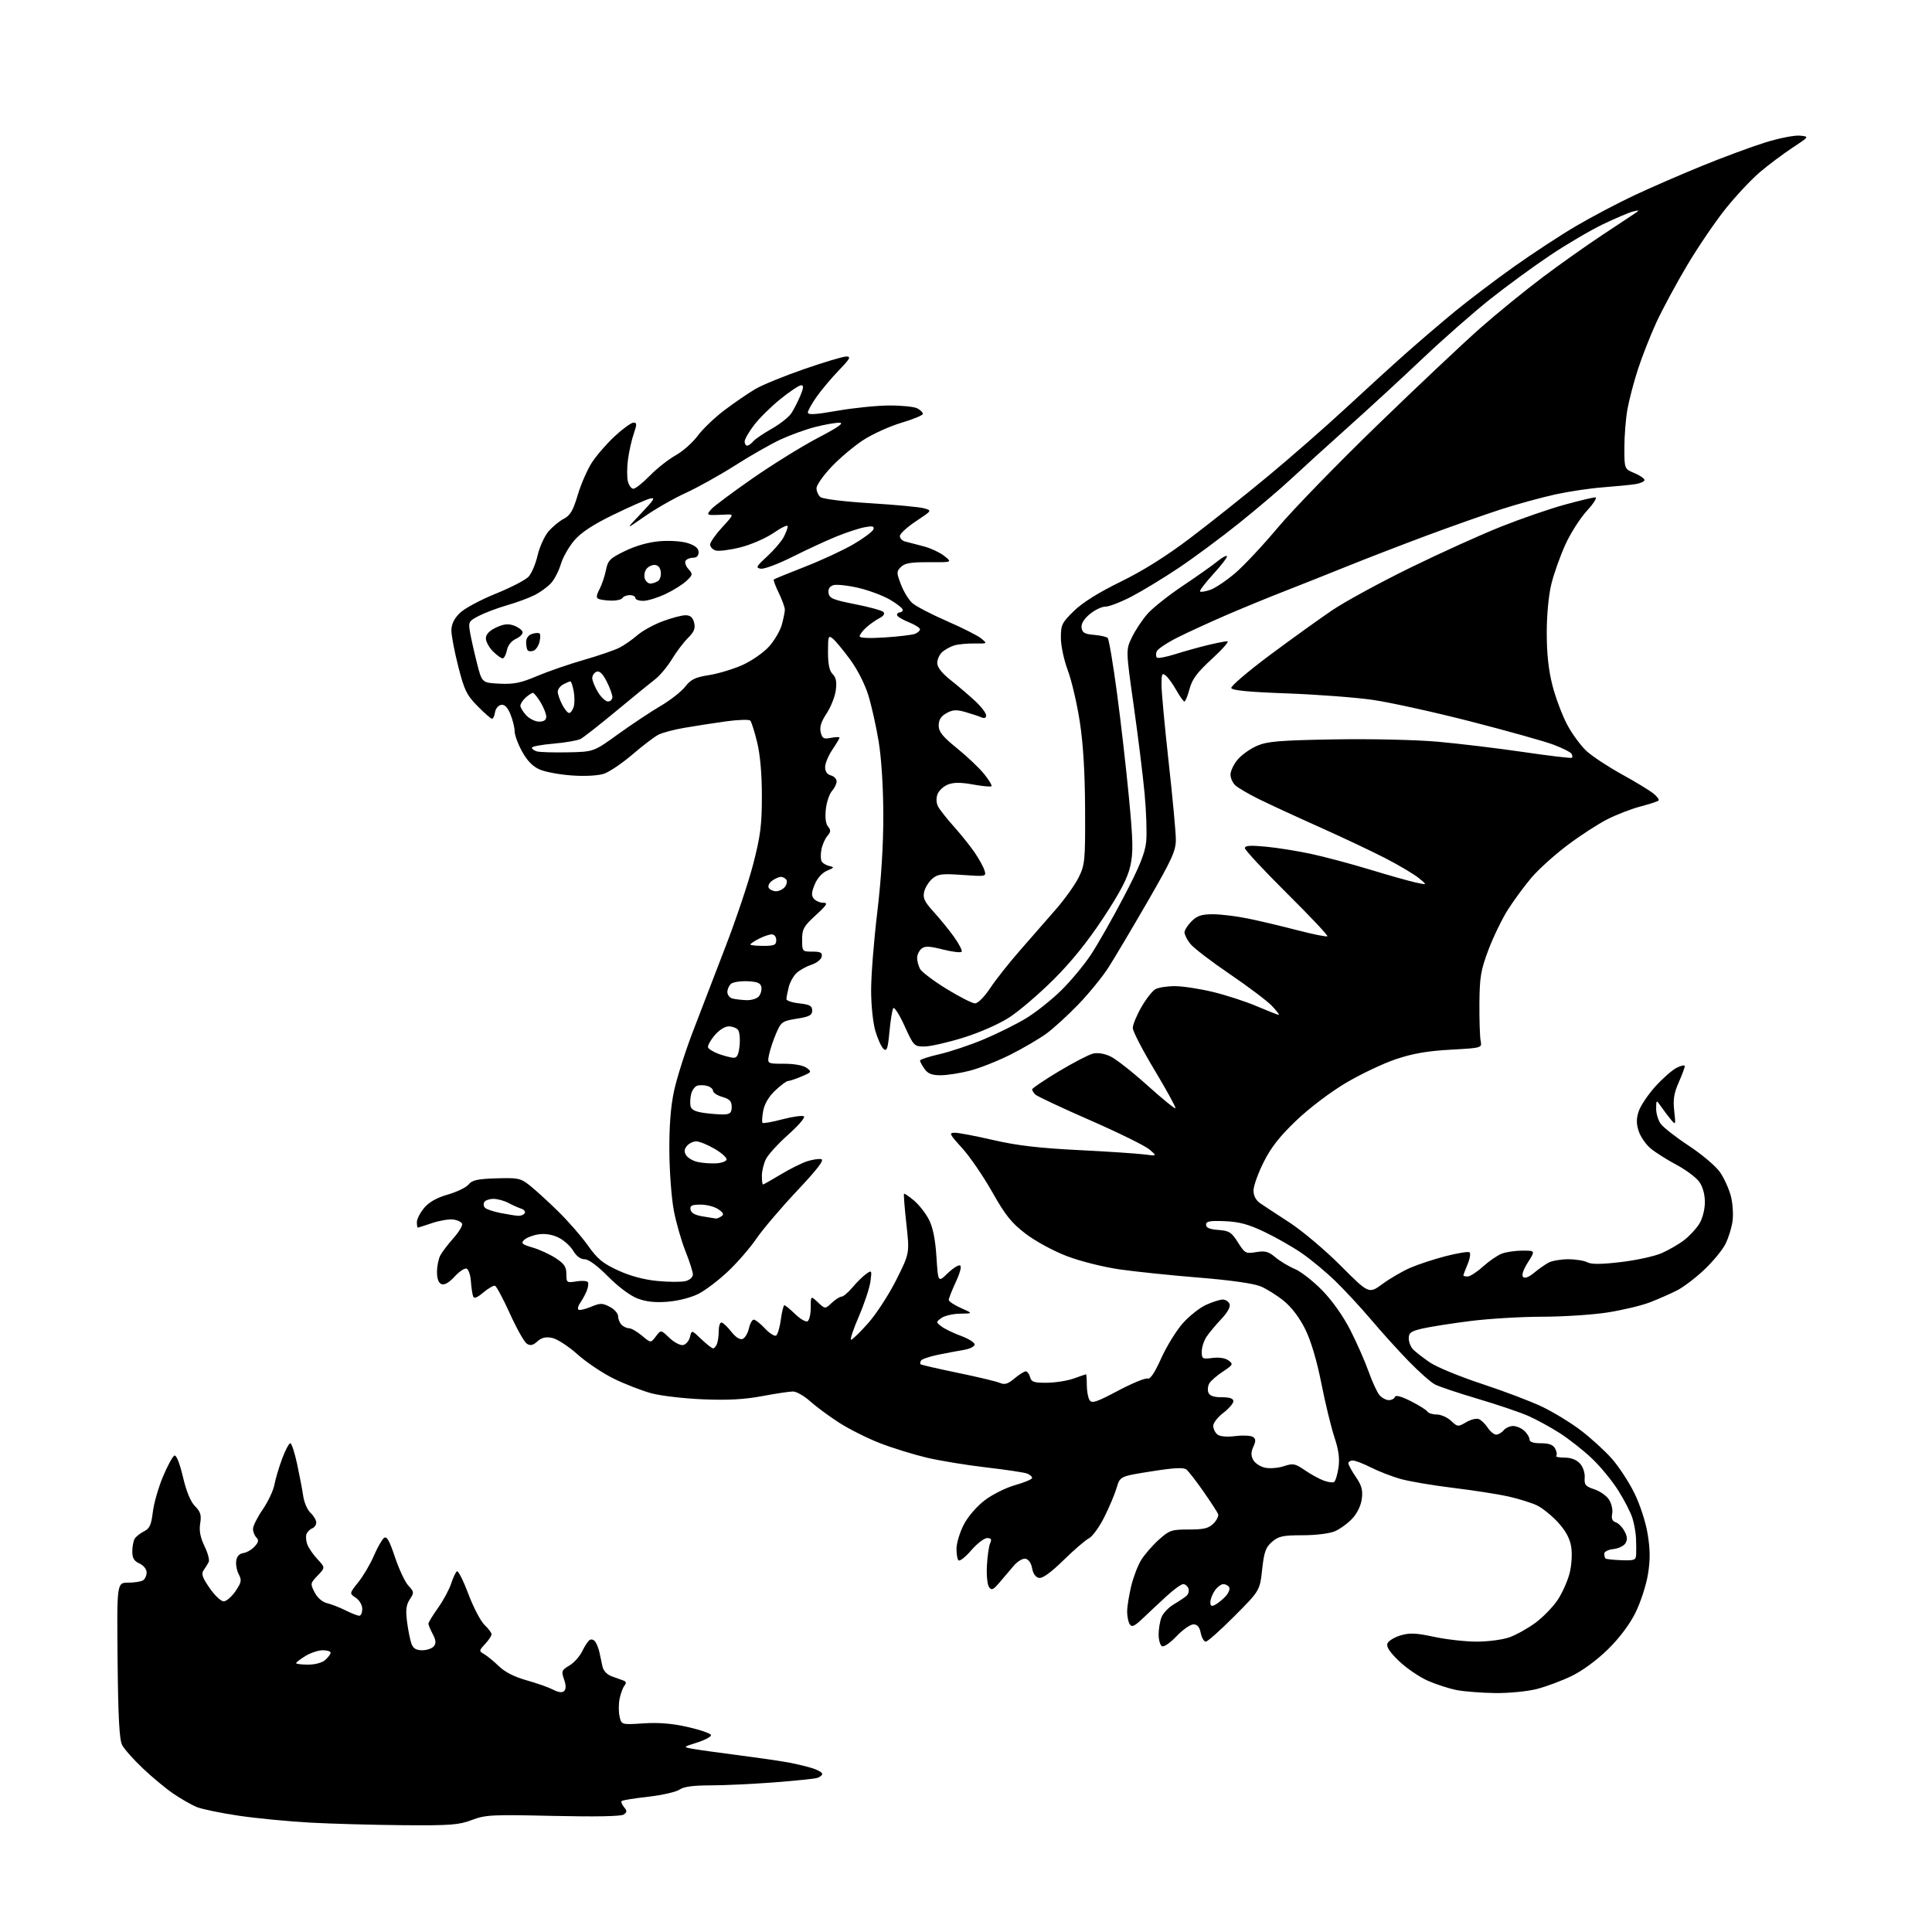 <?xml version="1.0" encoding="UTF-8" standalone="no"?>
<svg 
  version="1.1" 
  xmlns="http://www.w3.org/2000/svg" 
  xmlns:xlink="http://www.w3.org/1999/xlink" 
  xmlns:svg="http://www.w3.org/2000/svg"
  xmlns:rdf="http://www.w3.org/1999/02/22-rdf-syntax-ns#"
  xmlns:cc="http://creativecommons.org/ns#"
  xmlns:dc="http://purl.org/dc/elements/1.1/"
  viewBox="0 0 672 672"
  width="672"
  height="672"
>
<style>svg {background-color: white; }</style>"
<path stroke="none" fill="black" fill-rule="evenodd" d="M140.24,634.85C129.93,634.76 115.42,634.37 108.00,633.96C100.58,633.56 89.36,632.48 83.07,631.56C76.79,630.63 70.16,629.26 68.33,628.50C66.51,627.73 62.88,625.65 60.26,623.86C57.64,622.07 52.87,618.11 49.65,615.05C46.43,612.00 43.20,608.36 42.48,606.96C41.51,605.08 41.10,597.35 40.90,577.46C40.64,550.50 40.64,550.50 44.57,550.49C46.73,550.49 49.06,550.12 49.75,549.68C50.44,549.24 51.00,548.00 51.00,546.92C51.00,545.80 49.93,544.47 48.50,543.82C46.61,542.96 46.00,541.92 46.02,539.59C46.02,537.89 46.41,535.90 46.88,535.16C47.35,534.42 48.80,533.29 50.11,532.63C52.04,531.67 52.62,530.39 53.15,525.97C53.50,522.96 55.10,517.38 56.70,513.57C58.30,509.75 60.10,506.47 60.70,506.27C61.35,506.05 62.56,509.12 63.63,513.70C64.83,518.81 66.28,522.33 67.84,523.90C69.76,525.85 70.10,526.98 69.63,529.89C69.22,532.41 69.66,534.74 71.12,537.76C72.26,540.11 72.93,542.59 72.61,543.27C72.28,543.95 71.49,545.22 70.86,546.10C69.92,547.39 70.32,548.60 72.90,552.35C74.66,554.91 76.86,557.00 77.80,556.99C78.73,556.99 80.58,555.40 81.90,553.46C83.98,550.42 84.13,549.62 83.06,547.62C82.38,546.34 81.97,544.22 82.16,542.90C82.38,541.35 83.26,540.39 84.65,540.19C85.83,540.03 87.59,539.00 88.57,537.92C89.94,536.41 90.08,535.68 89.18,534.78C88.53,534.13 88.00,532.78 88.00,531.78C88.00,530.77 89.52,527.74 91.38,525.04C93.23,522.34 95.07,518.46 95.45,516.40C95.84,514.35 97.05,510.27 98.15,507.33C99.25,504.40 100.52,502.00 100.97,502.00C101.43,502.00 102.50,505.26 103.35,509.25C104.21,513.24 105.17,518.28 105.48,520.45C105.80,522.62 106.94,525.23 108.03,526.24C109.11,527.25 110.00,528.75 110.00,529.57C110.00,530.39 109.36,531.31 108.58,531.61C107.79,531.91 106.91,532.80 106.61,533.59C106.30,534.37 106.44,536.03 106.92,537.26C107.39,538.49 108.98,540.79 110.46,542.37C113.14,545.25 113.14,545.25 110.49,548.02C107.92,550.69 107.89,550.88 109.44,553.88C110.41,555.75 112.11,557.23 113.77,557.63C115.27,557.99 118.17,559.12 120.21,560.14C122.25,561.16 124.39,562.00 124.96,562.00C125.53,562.00 126.00,560.93 126.00,559.62C126.00,558.27 125.03,556.60 123.75,555.74C121.50,554.24 121.50,554.24 124.64,550.32C126.36,548.16 128.77,544.08 130.00,541.23C131.22,538.39 132.80,535.58 133.51,534.99C134.51,534.16 135.36,535.62 137.39,541.64C138.81,545.88 140.92,550.35 142.08,551.58C144.05,553.68 144.08,553.95 142.54,556.30C141.27,558.23 141.06,560.01 141.59,564.15C141.97,567.09 142.66,570.51 143.12,571.75C143.72,573.38 144.76,574.00 146.85,574.00C148.45,574.00 150.26,573.39 150.89,572.63C151.74,571.60 151.65,570.56 150.52,568.38C149.69,566.80 149.01,565.16 149.01,564.75C149.00,564.34 150.52,561.87 152.37,559.25C154.23,556.64 156.28,552.82 156.94,550.76C157.61,548.71 158.51,546.80 158.95,546.53C159.39,546.26 161.18,549.83 162.93,554.47C164.68,559.10 167.20,563.93 168.54,565.20C169.87,566.46 170.97,567.92 170.98,568.44C170.99,568.95 169.99,570.47 168.75,571.80C166.55,574.18 166.55,574.26 168.43,575.37C169.50,575.99 171.80,577.89 173.55,579.58C175.60,581.57 178.99,583.29 183.11,584.44C186.63,585.42 190.79,586.89 192.36,587.70C194.29,588.69 195.56,588.84 196.24,588.16C196.92,587.48 196.90,586.15 196.18,584.10C195.20,581.28 195.35,580.91 198.04,579.32C199.65,578.37 201.66,576.12 202.51,574.34C203.36,572.55 204.54,570.78 205.14,570.41C205.74,570.05 206.63,570.36 207.12,571.12C207.61,571.88 208.24,573.51 208.51,574.75C208.78,575.99 209.24,578.14 209.53,579.54C209.86,581.12 211.08,582.44 212.78,583.07C214.28,583.61 216.11,584.28 216.86,584.54C217.81,584.88 217.92,585.41 217.23,586.26C216.68,586.94 215.92,588.96 215.54,590.75C215.15,592.54 215.13,595.33 215.49,596.96C216.14,599.93 216.14,599.93 223.82,599.43C229.17,599.08 233.87,599.47 239.31,600.72C243.61,601.70 247.21,602.95 247.31,603.50C247.41,604.05 245.25,605.21 242.50,606.09C237.50,607.67 237.50,607.67 241.00,608.30C242.93,608.65 250.07,609.64 256.87,610.51C263.67,611.39 271.55,612.53 274.37,613.06C277.19,613.59 280.96,614.51 282.75,615.09C284.54,615.68 286.00,616.54 286.00,617.01C286.00,617.48 285.21,618.11 284.25,618.41C283.29,618.71 276.43,619.41 269.00,619.98C261.57,620.54 251.66,621.00 246.97,621.00C241.08,621.00 237.79,621.46 236.34,622.48C235.18,623.29 230.29,624.40 225.48,624.95C220.66,625.49 216.50,626.17 216.22,626.45C215.94,626.72 216.31,627.67 217.04,628.55C218.15,629.89 218.14,630.32 216.94,631.15C216.03,631.78 207.00,631.95 192.39,631.62C171.11,631.13 168.86,631.24 164.13,633.04C159.62,634.76 156.65,634.98 140.24,634.85zM520.04,588.89C515.34,588.83 509.35,588.36 506.71,587.86C504.08,587.35 499.53,585.88 496.60,584.59C493.67,583.29 489.18,580.22 486.61,577.76C483.41,574.70 482.15,572.78 482.58,571.66C482.92,570.76 484.97,569.49 487.13,568.84C490.32,567.89 492.48,567.98 498.80,569.33C503.06,570.25 509.74,571.00 513.65,571.00C517.55,571.00 522.65,570.33 524.98,569.51C527.31,568.69 531.38,566.42 534.03,564.48C536.68,562.53 540.19,558.91 541.83,556.44C543.47,553.96 545.35,549.71 546.00,547.00C546.68,544.16 546.89,540.28 546.48,537.88C546.00,535.04 544.53,532.36 541.85,529.45C539.69,527.11 536.42,524.48 534.59,523.61C532.76,522.74 528.40,521.37 524.88,520.57C521.37,519.76 512.65,518.39 505.50,517.53C498.35,516.66 490.04,515.25 487.04,514.39C484.04,513.53 479.44,511.74 476.83,510.41C474.21,509.09 471.38,508.00 470.53,508.00C469.69,508.00 469.00,508.43 469.00,508.96C469.00,509.48 470.16,511.62 471.59,513.71C473.63,516.70 474.07,518.31 473.67,521.36C473.36,523.71 472.05,526.40 470.33,528.23C468.77,529.89 466.05,531.87 464.28,532.62C462.45,533.41 457.64,534.00 453.09,534.00C446.23,534.00 444.74,534.32 442.46,536.28C440.25,538.19 439.69,539.74 439.01,545.90C438.20,553.26 438.20,553.26 429.37,562.13C424.52,567.01 420.03,571.00 419.40,571.00C418.77,571.00 417.98,569.65 417.65,568.00C417.23,565.90 416.47,565.00 415.10,565.00C414.03,565.00 411.38,566.86 409.21,569.14C406.95,571.51 404.78,572.98 404.13,572.58C403.51,572.20 403.00,570.36 403.00,568.51C403.00,566.65 403.44,563.98 403.98,562.57C404.51,561.16 406.42,559.13 408.23,558.06C410.03,556.99 412.05,555.64 412.72,555.05C413.38,554.47 413.67,553.31 413.36,552.49C413.04,551.67 412.23,551.00 411.55,551.00C410.87,551.00 408.33,552.82 405.91,555.05C403.48,557.27 399.78,560.73 397.68,562.74C394.58,565.70 393.68,566.11 392.94,564.94C392.44,564.15 392.04,562.15 392.05,560.50C392.06,558.85 392.69,554.92 393.44,551.77C394.19,548.62 395.76,544.50 396.93,542.62C398.09,540.73 400.84,537.57 403.02,535.60C406.73,532.25 407.45,532.00 413.50,532.00C418.75,532.00 420.40,531.60 422.08,529.92C423.22,528.78 423.94,527.30 423.69,526.63C423.43,525.96 421.15,522.46 418.63,518.84C416.11,515.23 413.44,511.78 412.70,511.17C411.72,510.35 408.51,510.51 400.48,511.78C389.59,513.50 389.59,513.50 388.40,517.50C387.75,519.70 385.81,524.30 384.09,527.72C382.38,531.14 379.97,534.46 378.74,535.08C377.51,535.71 373.52,539.14 369.88,542.71C365.50,547.00 362.62,549.07 361.38,548.84C360.22,548.61 359.32,547.36 359.00,545.50C358.69,543.72 357.78,542.39 356.72,542.18C355.72,541.99 353.92,543.06 352.56,544.67C351.24,546.23 349.01,548.85 347.60,550.50C345.43,553.04 344.87,553.27 343.99,552.00C343.42,551.17 343.09,547.80 343.28,544.50C343.46,541.20 343.97,537.71 344.41,536.75C345.02,535.43 344.76,535.00 343.36,534.98C342.34,534.98 339.85,536.89 337.83,539.23C335.82,541.58 333.81,543.15 333.38,542.72C332.96,542.29 332.65,540.37 332.70,538.45C332.76,536.54 333.91,532.84 335.26,530.24C336.66,527.53 339.77,523.93 342.51,521.84C345.14,519.83 349.93,517.44 353.15,516.54C356.37,515.64 359.00,514.52 359.00,514.06C359.00,513.59 358.21,512.91 357.25,512.54C356.29,512.16 349.88,511.20 343.00,510.40C336.12,509.60 326.81,508.07 322.29,507.00C317.78,505.93 310.51,503.68 306.15,502.00C301.78,500.31 295.35,497.09 291.86,494.84C288.36,492.59 283.81,489.23 281.75,487.37C279.68,485.52 277.02,484.00 275.83,484.00C274.63,484.00 269.80,484.72 265.08,485.61C258.90,486.77 253.14,487.08 244.50,486.72C237.90,486.45 229.80,485.50 226.50,484.60C223.20,483.70 217.35,481.43 213.50,479.54C209.65,477.66 203.95,473.84 200.83,471.05C197.71,468.26 193.76,465.70 192.05,465.36C189.80,464.91 188.39,465.24 186.91,466.58C185.40,467.95 184.47,468.15 183.26,467.39C182.37,466.83 179.72,462.13 177.38,456.95C175.03,451.77 172.69,447.40 172.18,447.23C171.67,447.06 169.85,448.10 168.13,449.55C165.84,451.47 164.88,451.81 164.54,450.84C164.28,450.10 163.94,447.73 163.78,445.58C163.63,443.42 162.94,441.47 162.27,441.25C161.59,441.03 159.71,442.29 158.09,444.06C156.21,446.12 154.59,447.06 153.58,446.67C152.55,446.27 152.00,444.82 152.00,442.47C152.00,440.49 152.51,437.89 153.14,436.68C153.77,435.48 155.83,432.78 157.70,430.68C159.58,428.58 160.95,426.33 160.73,425.68C160.52,425.03 159.11,424.35 157.61,424.18C156.11,424.00 152.80,424.56 150.26,425.43C147.72,426.29 145.50,427.00 145.32,427.00C145.14,427.00 145.00,426.13 145.00,425.08C145.00,424.02 146.14,421.80 147.54,420.14C149.25,418.10 151.93,416.59 155.79,415.49C158.93,414.59 162.18,413.01 163.00,411.98C164.21,410.48 166.10,410.06 172.64,409.86C180.12,409.62 181.06,409.81 184.14,412.23C185.99,413.67 190.43,417.71 194.00,421.20C197.57,424.69 202.30,430.11 204.50,433.23C207.79,437.89 209.66,439.44 215.00,441.89C219.24,443.84 224.00,445.11 228.69,445.56C232.65,445.94 237.03,445.96 238.44,445.60C239.89,445.24 241.00,444.25 241.00,443.31C241.00,442.40 239.85,438.77 238.44,435.25C237.03,431.73 235.21,425.39 234.39,421.17C233.58,416.95 232.87,407.65 232.82,400.50C232.76,391.67 233.28,384.93 234.44,379.50C235.38,375.10 238.30,365.88 240.93,359.00C243.55,352.12 248.70,338.73 252.37,329.23C256.04,319.73 260.39,306.76 262.02,300.41C264.52,290.74 265.00,286.92 265.00,276.89C265.00,269.19 264.41,262.52 263.36,258.21C262.46,254.52 261.39,251.12 260.98,250.66C260.57,250.20 256.69,250.33 252.36,250.93C248.04,251.54 241.57,252.54 238.00,253.16C234.43,253.77 230.38,254.85 229.00,255.56C227.62,256.27 223.57,259.35 220.00,262.41C216.43,265.47 211.96,268.49 210.09,269.12C208.06,269.80 203.57,270.05 199.07,269.74C194.89,269.46 189.85,268.55 187.88,267.72C185.39,266.68 183.49,264.78 181.65,261.49C180.19,258.88 179.00,255.67 179.00,254.34C179.00,253.02 178.33,250.34 177.52,248.39C176.49,245.92 175.50,244.95 174.27,245.18C173.30,245.37 172.36,246.53 172.18,247.76C172.00,248.99 171.54,250.00 171.14,250.00C170.74,250.00 168.47,248.02 166.10,245.60C162.31,241.74 161.49,240.05 159.40,231.85C158.09,226.71 157.01,221.07 157.01,219.33C157.00,217.16 157.91,215.25 159.87,213.29C161.45,211.70 167.04,208.68 172.36,206.53C177.66,204.39 182.84,201.71 183.87,200.57C184.91,199.43 186.31,196.11 186.99,193.19C187.67,190.27 189.35,186.54 190.73,184.91C192.11,183.27 194.52,181.27 196.08,180.46C198.34,179.29 199.33,177.61 200.93,172.24C202.03,168.52 204.23,163.46 205.81,160.99C207.39,158.52 210.99,154.36 213.80,151.75C216.61,149.14 219.56,147.00 220.34,147.00C221.56,147.00 221.57,147.56 220.44,150.86C219.70,152.98 218.80,157.01 218.43,159.81C218.06,162.60 218.04,166.04 218.40,167.45C218.75,168.85 219.61,170.00 220.31,170.00C221.01,170.00 223.59,167.95 226.04,165.44C228.49,162.93 232.53,159.75 235.00,158.38C237.47,157.00 240.93,153.94 242.68,151.58C244.42,149.21 248.67,145.16 252.12,142.57C255.57,139.98 260.36,136.70 262.77,135.29C265.18,133.87 272.82,130.76 279.74,128.36C286.66,125.96 293.25,124.00 294.37,124.00C296.09,124.00 295.66,124.79 291.83,128.75C289.31,131.36 285.84,135.48 284.12,137.90C282.40,140.32 281.00,142.83 281.00,143.49C281.00,144.36 283.69,144.20 291.25,142.87C296.89,141.88 305.02,141.06 309.32,141.04C313.61,141.02 318.00,141.47 319.07,142.04C320.13,142.60 321.00,143.47 321.00,143.95C321.00,144.44 317.64,145.84 313.53,147.05C309.43,148.27 303.44,150.99 300.22,153.09C297.00,155.19 292.04,159.38 289.19,162.40C286.33,165.41 284.00,168.75 284.00,169.82C284.00,170.88 284.62,172.27 285.38,172.90C286.17,173.56 293.62,174.47 302.63,175.03C311.36,175.56 319.79,176.35 321.36,176.79C324.22,177.57 324.22,177.57 318.61,181.29C315.52,183.34 313.00,185.66 313.00,186.44C313.00,187.23 313.79,188.07 314.75,188.33C315.71,188.58 318.57,189.32 321.09,189.98C323.62,190.63 326.93,192.17 328.46,193.39C331.24,195.60 331.24,195.60 323.16,195.55C316.86,195.51 314.71,195.87 313.38,197.19C311.79,198.78 311.79,199.16 313.37,203.29C314.29,205.72 316.05,208.61 317.28,209.72C318.50,210.84 323.91,213.66 329.30,216.01C334.69,218.35 340.09,221.08 341.30,222.08C343.49,223.89 343.48,223.89 338.93,223.82C336.41,223.79 333.26,224.09 331.93,224.49C330.59,224.90 328.71,225.93 327.75,226.77C326.79,227.62 326.00,229.34 326.00,230.59C326.00,232.11 327.57,234.11 330.75,236.63C333.36,238.70 337.19,241.97 339.25,243.90C341.31,245.83 343.00,248.04 343.00,248.81C343.00,249.76 342.44,249.98 341.25,249.47C340.29,249.06 337.79,248.24 335.69,247.64C332.64,246.77 331.35,246.86 329.19,248.07C327.28,249.14 326.50,250.38 326.50,252.34C326.50,254.53 327.83,256.18 332.91,260.30C336.44,263.16 340.68,267.19 342.33,269.25C343.99,271.31 345.13,273.21 344.86,273.47C344.60,273.73 341.71,273.47 338.44,272.87C334.18,272.10 331.72,272.10 329.72,272.88C328.20,273.48 326.56,274.99 326.09,276.24C325.58,277.60 325.65,279.29 326.27,280.50C326.84,281.60 329.31,284.74 331.77,287.48C334.22,290.22 337.46,294.27 338.98,296.48C340.49,298.69 342.04,301.49 342.42,302.71C343.10,304.89 343.02,304.90 334.80,304.33C327.61,303.83 326.20,304.00 324.29,305.63C323.08,306.66 321.80,308.70 321.45,310.18C320.94,312.36 321.55,313.65 324.76,317.18C326.93,319.55 330.11,323.47 331.83,325.87C333.55,328.28 334.75,330.59 334.49,331.02C334.23,331.44 331.31,331.10 328.01,330.27C323.19,329.05 321.70,329.00 320.50,330.00C319.68,330.68 319.00,332.12 319.00,333.19C319.00,334.26 319.46,335.98 320.01,337.02C320.57,338.06 324.71,341.18 329.22,343.96C333.73,346.73 338.20,349.00 339.15,349.00C340.15,349.00 342.41,346.71 344.43,343.67C346.37,340.74 351.01,334.88 354.73,330.64C358.45,326.40 364.07,319.97 367.21,316.35C370.36,312.74 373.96,307.69 375.21,305.14C377.36,300.78 377.50,299.36 377.42,281.50C377.37,268.71 376.77,258.75 375.58,251.03C374.61,244.72 372.73,236.68 371.41,233.16C370.06,229.57 369.00,224.60 369.00,221.84C369.00,217.31 369.36,216.57 373.59,212.46C376.59,209.55 382.22,206.03 389.81,202.33C397.55,198.55 405.65,193.47 413.97,187.16C420.86,181.95 433.02,172.27 441.00,165.66C448.98,159.04 461.12,148.42 468.00,142.04C474.88,135.66 484.32,127.05 489.00,122.91C493.68,118.76 501.32,112.22 506.00,108.37C510.68,104.52 519.90,97.53 526.50,92.83C533.10,88.13 542.93,81.70 548.35,78.53C553.76,75.36 562.76,70.62 568.35,67.99C573.93,65.36 584.58,60.73 592.00,57.70C599.42,54.67 609.37,50.99 614.11,49.52C618.84,48.05 624.21,47.00 626.04,47.18C629.36,47.50 629.36,47.50 623.43,51.41C620.17,53.56 615.10,57.36 612.17,59.85C609.23,62.35 603.91,68.01 600.34,72.44C596.77,76.87 590.71,85.77 586.88,92.20C583.05,98.64 578.20,107.64 576.10,112.20C574.01,116.77 571.12,124.10 569.70,128.50C568.27,132.90 566.63,139.17 566.05,142.43C565.47,145.70 565.00,151.68 565.00,155.73C565.00,163.10 565.00,163.10 568.50,164.56C570.42,165.37 572.00,166.45 572.00,166.97C572.00,167.49 570.54,168.13 568.75,168.41C566.96,168.68 561.90,169.17 557.50,169.51C553.10,169.84 545.67,170.95 541.00,171.97C536.33,172.99 528.00,175.27 522.50,177.03C517.00,178.79 505.30,182.92 496.50,186.19C487.70,189.47 475.10,194.34 468.50,197.00C461.90,199.67 452.23,203.52 447.00,205.55C441.77,207.58 432.77,211.27 427.00,213.75C421.23,216.24 413.44,219.80 409.71,221.67C405.97,223.54 402.65,225.75 402.33,226.58C402.01,227.41 402.04,228.37 402.39,228.72C402.74,229.07 405.61,228.54 408.76,227.54C411.92,226.54 416.98,225.13 420.00,224.40C423.02,223.67 426.13,223.06 426.89,223.04C427.66,223.02 425.28,225.75 421.61,229.12C416.40,233.89 414.67,236.21 413.76,239.62C413.11,242.03 412.31,244.00 411.98,244.00C411.64,244.00 410.39,242.26 409.19,240.13C408.00,238.00 406.34,235.70 405.51,235.01C404.20,233.92 404.00,234.35 404.00,238.19C404.00,240.63 405.12,252.72 406.49,265.06C407.86,277.40 408.99,289.54 408.99,292.03C409.00,295.94 407.67,298.86 399.20,313.53C393.81,322.86 387.67,333.20 385.56,336.50C383.44,339.80 378.73,345.58 375.10,349.34C371.47,353.11 366.48,357.67 364.00,359.49C361.52,361.30 355.90,364.60 351.50,366.81C347.10,369.02 340.74,371.54 337.36,372.41C333.98,373.29 329.39,374.00 327.16,374.00C324.11,374.00 322.73,373.45 321.56,371.78C320.70,370.56 320.00,369.25 320.00,368.89C320.00,368.52 323.04,367.53 326.75,366.68C330.46,365.84 337.41,363.50 342.20,361.50C346.98,359.49 353.61,356.19 356.93,354.17C360.25,352.15 365.69,347.84 369.01,344.59C372.34,341.34 377.03,335.71 379.43,332.09C381.83,328.47 387.03,319.33 390.97,311.78C396.36,301.47 398.27,296.76 398.67,292.78C398.96,289.88 398.71,282.32 398.12,276.00C397.53,269.68 395.81,255.84 394.31,245.27C391.59,226.03 391.59,226.03 393.73,221.63C394.90,219.20 397.34,215.55 399.13,213.50C400.93,211.46 406.47,207.06 411.45,203.73C416.43,200.40 421.79,196.61 423.38,195.30C424.96,193.99 426.48,193.15 426.76,193.42C427.04,193.70 424.94,196.48 422.09,199.59C419.25,202.70 417.14,205.47 417.41,205.74C417.68,206.01 419.29,205.74 421.00,205.15C422.70,204.56 426.59,201.94 429.63,199.35C432.67,196.75 439.37,189.60 444.52,183.45C449.67,177.31 465.27,161.25 479.19,147.77C493.11,134.28 509.23,119.09 515.00,114.01C520.77,108.93 530.45,101.05 536.51,96.49C542.56,91.93 551.86,85.35 557.16,81.85C562.47,78.36 567.64,74.93 568.66,74.23C570.33,73.08 570.26,73.02 568.00,73.57C566.62,73.91 561.90,75.92 557.50,78.03C553.10,80.15 544.81,85.02 539.09,88.86C533.36,92.69 524.02,99.53 518.32,104.05C512.63,108.56 502.10,117.81 494.93,124.60C487.76,131.39 475.97,142.25 468.73,148.72C461.49,155.20 452.63,163.25 449.03,166.62C445.44,169.98 437.32,176.88 431.00,181.95C424.68,187.02 415.20,194.04 409.95,197.55C404.70,201.06 397.35,205.53 393.63,207.47C389.90,209.41 385.80,211.00 384.50,211.00C383.21,211.00 380.75,212.18 379.02,213.63C376.98,215.35 376.00,217.00 376.20,218.38C376.44,220.07 377.31,220.56 380.50,220.82C382.70,220.99 384.85,221.48 385.28,221.90C385.71,222.31 387.17,230.95 388.52,241.08C389.88,251.21 391.75,267.63 392.69,277.56C394.13,292.68 394.20,296.53 393.14,301.26C392.22,305.39 389.69,310.24 383.79,319.21C378.35,327.48 372.68,334.51 366.47,340.70C361.39,345.76 354.45,351.69 351.05,353.89C347.46,356.21 340.73,359.17 335.03,360.94C329.61,362.62 323.54,364.00 321.53,364.00C317.97,364.00 317.80,363.82 314.61,356.81C312.82,352.86 311.05,350.11 310.69,350.69C310.33,351.27 309.74,354.96 309.37,358.88C308.83,364.71 308.47,365.80 307.36,364.88C306.62,364.27 305.33,361.48 304.50,358.70C303.64,355.78 303.00,349.70 303.00,344.36C303.00,339.25 303.96,327.07 305.14,317.29C306.52,305.77 307.26,293.86 307.24,283.50C307.22,273.86 306.58,263.71 305.63,257.96C304.77,252.71 303.14,245.44 302.02,241.80C300.84,237.98 298.16,232.72 295.66,229.35C293.29,226.13 290.59,222.88 289.67,222.13C288.14,220.87 288.00,221.27 288.00,226.81C288.00,231.06 288.48,233.34 289.62,234.48C290.81,235.66 291.10,237.20 290.71,240.12C290.41,242.33 288.97,245.96 287.50,248.17C285.60,251.06 285.02,252.92 285.47,254.72C286.01,256.88 286.50,257.15 289.05,256.64C290.67,256.32 292.00,256.29 292.00,256.58C292.00,256.87 290.87,258.76 289.50,260.79C288.12,262.81 287.00,265.53 287.00,266.83C287.00,268.35 287.71,269.37 289.00,269.71C290.10,270.00 291.00,270.93 291.00,271.79C291.00,272.64 290.27,274.15 289.38,275.13C288.49,276.11 287.53,278.96 287.25,281.45C286.93,284.34 287.20,286.54 288.01,287.51C289.04,288.75 289.00,289.36 287.78,290.77C286.95,291.72 286.02,293.87 285.70,295.55C285.39,297.22 285.44,299.08 285.82,299.68C286.19,300.28 287.40,300.97 288.50,301.23C290.27,301.63 290.18,301.82 287.70,302.84C286.00,303.54 284.32,305.39 283.40,307.58C282.24,310.35 282.17,311.50 283.07,312.59C283.72,313.36 285.19,314.00 286.35,314.00C288.09,314.00 287.63,314.76 283.73,318.34C279.54,322.18 279.00,323.16 279.00,326.84C279.00,330.94 279.05,331.00 282.57,331.00C285.44,331.00 286.08,331.35 285.81,332.75C285.63,333.71 284.05,334.96 282.31,335.53C280.58,336.09 278.24,337.37 277.13,338.38C276.02,339.38 274.76,341.62 274.34,343.35C273.91,345.08 273.55,346.95 273.53,347.50C273.51,348.05 275.52,348.73 278.00,349.00C281.66,349.41 282.50,349.87 282.50,351.49C282.50,353.12 281.54,353.63 277.15,354.33C272.12,355.13 271.70,355.43 270.00,359.34C269.01,361.63 267.90,364.96 267.52,366.75C266.84,370.00 266.84,370.00 272.73,370.00C276.28,370.00 279.39,370.57 280.56,371.43C282.41,372.80 282.33,372.94 278.78,374.43C276.74,375.30 274.63,376.00 274.10,376.00C273.57,376.00 271.57,377.48 269.66,379.29C267.43,381.39 265.92,383.93 265.47,386.33C265.08,388.40 264.97,390.30 265.23,390.56C265.48,390.82 268.66,390.25 272.29,389.29C275.93,388.34 279.24,387.91 279.66,388.33C280.08,388.75 277.62,391.59 274.18,394.65C270.75,397.71 267.28,401.49 266.47,403.06C265.66,404.62 265.00,407.27 265.00,408.95C265.00,410.63 265.17,412.00 265.38,412.00C265.59,412.00 268.35,410.44 271.52,408.53C274.68,406.62 278.79,404.57 280.63,403.96C282.47,403.35 284.73,403.00 285.64,403.18C286.83,403.41 284.43,406.55 277.18,414.26C271.61,420.18 265.30,427.61 263.15,430.76C261.00,433.92 256.58,439.03 253.33,442.12C250.07,445.22 245.42,448.77 242.98,450.01C240.41,451.32 235.93,452.48 232.28,452.77C227.85,453.13 224.75,452.79 221.72,451.64C219.20,450.68 215.00,447.53 211.50,444.00C207.78,440.24 204.73,438.00 203.34,438.00C201.93,438.00 200.47,436.91 199.35,435.02C198.38,433.38 196.05,431.30 194.16,430.41C191.96,429.36 189.47,428.99 187.19,429.36C185.24,429.67 183.03,430.55 182.28,431.30C181.13,432.45 181.58,432.85 185.21,433.91C187.57,434.60 191.19,436.25 193.25,437.59C196.26,439.55 197.00,440.64 197.00,443.15C197.00,446.15 197.13,446.24 200.48,445.70C202.40,445.39 204.20,445.51 204.49,445.98C204.78,446.45 204.56,447.88 204.01,449.17C203.46,450.45 202.46,452.27 201.79,453.20C201.12,454.14 200.84,455.18 201.18,455.51C201.51,455.84 203.44,455.42 205.47,454.58C208.77,453.20 209.47,453.19 212.08,454.54C213.69,455.37 215.00,456.85 215.00,457.83C215.00,458.80 215.54,460.14 216.20,460.80C216.86,461.46 218.03,462.00 218.81,462.00C219.58,462.00 221.59,463.16 223.29,464.59C226.36,467.17 226.36,467.17 228.12,464.84C229.88,462.51 229.88,462.51 232.84,465.35C234.47,466.91 236.61,468.03 237.61,467.84C238.60,467.65 239.67,466.38 239.99,465.03C240.57,462.57 240.57,462.57 243.93,465.79C245.78,467.55 247.63,469.00 248.04,469.00C248.45,469.00 249.06,468.29 249.39,467.42C249.73,466.55 250.00,464.52 250.00,462.92C250.00,461.31 250.42,460.00 250.93,460.00C251.44,460.00 252.96,461.42 254.32,463.15C255.87,465.13 257.34,466.08 258.30,465.72C259.13,465.40 260.11,463.75 260.49,462.07C260.86,460.38 261.62,459.00 262.18,459.00C262.74,459.00 264.49,460.38 266.07,462.08C267.65,463.77 269.39,464.87 269.94,464.54C270.49,464.20 271.24,461.69 271.60,458.96C271.96,456.23 272.52,454.00 272.83,454.00C273.15,454.00 274.85,455.40 276.62,457.11C278.38,458.82 280.32,459.92 280.91,459.55C281.51,459.18 282.00,457.03 282.00,454.77C282.00,450.65 282.00,450.65 284.50,453.00C287.00,455.35 287.00,455.35 289.31,453.17C290.59,451.98 292.12,451.00 292.73,451.00C293.33,451.00 295.05,449.54 296.55,447.75C298.05,445.96 300.19,443.86 301.30,443.09C303.23,441.72 303.29,441.82 302.76,445.75C302.46,447.99 300.64,453.46 298.72,457.91C296.79,462.36 295.58,466.00 296.03,466.00C296.47,466.00 299.14,463.41 301.95,460.25C304.76,457.09 309.16,450.32 311.73,445.21C316.39,435.91 316.39,435.91 315.26,425.72C314.64,420.12 314.27,415.40 314.44,415.23C314.61,415.06 316.18,416.12 317.92,417.58C319.66,419.05 322.00,422.04 323.12,424.23C324.49,426.93 325.33,431.07 325.72,437.15C326.30,446.10 326.30,446.10 329.56,442.94C331.36,441.20 333.31,439.94 333.89,440.14C334.55,440.36 334.01,442.56 332.48,445.85C331.12,448.79 330.00,451.62 330.00,452.14C330.00,452.66 331.91,453.93 334.25,454.97C338.50,456.86 338.50,456.86 333.94,456.93C331.43,456.97 328.51,457.65 327.44,458.44C325.52,459.86 325.52,459.89 327.50,461.40C328.60,462.23 331.64,463.70 334.25,464.66C336.86,465.61 339.00,466.96 339.00,467.65C339.00,468.34 337.31,469.19 335.25,469.53C333.19,469.87 329.12,470.64 326.20,471.24C323.29,471.84 320.66,472.74 320.35,473.24C320.05,473.73 319.98,474.31 320.19,474.53C320.41,474.74 326.19,476.07 333.04,477.49C339.89,478.90 346.50,480.47 347.72,480.99C349.47,481.73 350.54,481.41 352.86,479.46C354.47,478.11 356.23,477.00 356.78,477.00C357.32,477.00 358.00,477.90 358.29,479.00C358.73,480.69 359.63,480.99 364.16,480.96C367.10,480.93 371.30,480.26 373.50,479.47C375.70,478.68 377.61,478.02 377.75,478.02C377.89,478.01 378.01,479.69 378.02,481.75C378.02,483.81 378.45,486.17 378.97,486.99C379.77,488.25 381.33,487.73 388.86,483.74C393.78,481.13 398.42,479.22 399.16,479.50C400.06,479.85 401.60,477.56 403.87,472.51C405.72,468.39 409.08,462.92 411.33,460.36C413.58,457.81 417.24,454.89 419.46,453.88C421.68,452.87 424.30,452.03 425.28,452.02C426.26,452.01 427.33,452.71 427.67,453.57C428.04,454.56 426.97,456.51 424.78,458.82C422.87,460.84 420.56,463.61 419.65,464.97C418.74,466.33 418.00,468.65 418.00,470.13C418.00,472.65 418.23,472.78 421.75,472.33C424.06,472.03 426.20,472.37 427.32,473.21C429.02,474.48 428.89,474.74 425.40,477.04C423.34,478.39 421.22,480.23 420.67,481.11C420.13,482.00 419.96,483.46 420.31,484.36C420.75,485.50 422.16,486.00 424.97,486.00C427.73,486.00 429.00,486.43 429.00,487.38C429.00,488.14 427.43,489.96 425.50,491.43C423.57,492.90 422.00,494.92 422.00,495.93C422.00,496.93 422.63,498.28 423.41,498.92C424.30,499.66 426.60,499.88 429.66,499.51C432.32,499.18 435.09,499.32 435.80,499.80C436.82,500.49 436.85,501.23 435.95,503.21C435.10,505.07 435.09,506.30 435.89,507.79C436.49,508.92 438.34,510.13 439.99,510.50C441.64,510.86 444.60,510.63 446.55,509.98C449.77,508.92 450.47,509.05 453.81,511.35C455.84,512.74 458.78,514.37 460.33,514.95C461.89,515.54 463.55,515.78 464.03,515.48C464.50,515.19 465.18,512.97 465.55,510.54C466.03,507.33 465.64,504.41 464.12,499.82C462.98,496.34 460.93,487.92 459.59,481.11C458.04,473.27 455.99,466.39 454.02,462.38C452.08,458.44 449.29,454.73 446.62,452.55C444.27,450.62 440.61,448.32 438.48,447.43C436.09,446.43 427.94,445.27 417.06,444.39C407.40,443.61 394.97,442.32 389.44,441.53C383.77,440.71 375.76,438.70 371.08,436.91C366.37,435.11 360.15,431.73 356.73,429.12C351.79,425.33 349.69,422.71 345.10,414.58C342.02,409.13 337.32,402.26 334.65,399.33C330.18,394.42 329.99,394.00 332.17,394.00C333.47,394.00 339.48,395.15 345.52,396.55C353.62,398.42 361.36,399.34 375.00,400.02C385.18,400.53 395.52,401.22 398.00,401.54C402.50,402.13 402.50,402.13 399.79,399.81C398.31,398.54 389.01,393.96 379.14,389.64C369.27,385.33 360.70,381.30 360.10,380.70C359.49,380.09 359.00,379.29 359.00,378.91C359.00,378.53 363.16,375.72 368.25,372.66C373.34,369.61 378.70,366.82 380.17,366.47C381.79,366.07 384.17,366.46 386.27,367.46C388.17,368.36 393.92,372.88 399.07,377.51C404.21,382.13 408.61,385.72 408.85,385.48C409.09,385.24 405.85,379.32 401.65,372.32C397.44,365.32 394.00,358.67 394.01,357.55C394.01,356.42 395.36,353.15 397.01,350.29C398.65,347.42 400.87,344.60 401.93,344.04C403.00,343.47 406.04,343.00 408.68,343.01C411.33,343.01 417.23,343.91 421.79,345.00C426.36,346.10 433.27,348.34 437.15,350.00C441.03,351.65 444.47,353.00 444.79,353.00C445.11,353.00 444.05,351.61 442.44,349.90C440.82,348.20 434.22,343.21 427.76,338.82C421.30,334.43 415.11,329.69 414.01,328.28C412.90,326.88 412.00,325.10 412.00,324.32C412.00,323.54 413.10,321.80 414.45,320.45C416.40,318.51 417.94,318.00 421.89,318.00C424.63,318.00 430.16,318.68 434.18,319.51C438.21,320.33 445.93,322.17 451.35,323.58C456.76,324.99 461.42,325.92 461.69,325.65C461.96,325.37 455.62,318.64 447.59,310.68C439.57,302.71 433.00,295.66 433.00,295.00C433.00,294.11 434.89,293.98 440.25,294.49C444.24,294.86 451.32,295.99 456.00,297.00C460.68,298.00 469.86,300.45 476.41,302.44C482.96,304.43 490.16,306.47 492.41,306.96C496.50,307.86 496.50,307.86 493.50,305.42C491.85,304.08 486.68,301.00 482.00,298.58C477.32,296.16 466.75,291.17 458.50,287.48C450.25,283.79 440.80,279.42 437.50,277.77C434.20,276.12 430.71,274.08 429.75,273.23C428.79,272.38 428.00,270.67 428.00,269.42C428.00,268.17 429.12,265.82 430.50,264.19C431.87,262.56 434.91,260.40 437.25,259.40C440.83,257.86 445.04,257.51 464.00,257.18C476.78,256.96 492.33,257.31 500.00,257.98C507.43,258.64 520.89,260.26 529.92,261.58C538.95,262.91 546.53,263.80 546.77,263.57C547.01,263.33 546.92,262.68 546.58,262.13C546.24,261.58 543.38,260.16 540.23,258.98C537.08,257.80 524.12,254.18 511.44,250.92C498.75,247.67 483.45,244.30 477.44,243.43C471.42,242.57 457.99,241.56 447.58,241.18C434.49,240.71 428.54,240.14 428.27,239.32C428.06,238.68 434.07,233.54 441.63,227.90C449.19,222.27 459.00,215.22 463.44,212.22C467.87,209.23 480.05,202.60 490.50,197.48C500.95,192.36 515.24,185.90 522.25,183.12C529.26,180.34 539.16,176.93 544.25,175.54C549.34,174.14 554.12,173.00 554.88,173.00C555.63,173.00 554.35,175.07 552.02,177.60C549.69,180.12 546.31,185.41 544.51,189.35C542.71,193.28 540.51,199.45 539.62,203.06C538.65,207.01 538.00,213.83 538.00,220.15C538.00,227.36 538.62,233.11 539.98,238.40C541.06,242.65 543.38,248.81 545.12,252.08C546.87,255.36 549.93,259.51 551.93,261.32C553.93,263.12 559.37,266.71 564.03,269.28C568.69,271.85 573.62,274.84 574.99,275.91C576.35,276.98 577.21,278.13 576.89,278.45C576.57,278.77 573.76,279.69 570.64,280.50C567.53,281.31 562.35,283.31 559.12,284.94C555.90,286.57 549.62,290.64 545.17,294.00C540.72,297.35 535.09,302.43 532.66,305.30C530.23,308.16 526.56,313.15 524.50,316.39C522.44,319.63 519.39,325.93 517.71,330.39C515.06,337.45 514.65,339.86 514.58,349.00C514.54,354.77 514.73,360.62 515.00,362.00C515.50,364.50 515.50,364.50 504.50,365.11C496.45,365.56 491.35,366.45 485.50,368.42C481.10,369.90 473.27,373.62 468.09,376.69C462.68,379.91 455.36,385.46 450.85,389.77C445.11,395.25 442.07,399.13 439.51,404.26C437.58,408.12 436.00,412.54 436.00,414.09C436.00,415.88 436.82,417.47 438.25,418.47C439.49,419.33 444.10,422.36 448.50,425.21C452.90,428.06 460.92,434.82 466.31,440.23C476.13,450.08 476.13,450.08 480.90,446.57C483.53,444.64 487.89,442.11 490.59,440.95C493.29,439.78 498.81,437.97 502.86,436.92C506.91,435.88 510.62,435.27 511.11,435.57C511.59,435.86 511.31,437.71 510.49,439.68C509.67,441.64 509.00,443.41 509.00,443.62C509.00,443.83 509.67,444.00 510.50,444.00C511.32,444.00 513.72,442.44 515.82,440.54C517.93,438.64 520.88,436.61 522.39,436.04C523.90,435.47 527.13,435.00 529.58,435.00C534.03,435.00 534.03,435.00 531.43,439.11C529.80,441.69 529.18,443.58 529.77,444.17C530.36,444.76 531.80,444.21 533.61,442.70C535.20,441.38 537.48,439.78 538.68,439.15C539.89,438.52 542.95,438.00 545.50,438.00C548.05,438.00 551.02,438.48 552.11,439.06C553.52,439.81 556.92,439.79 563.80,438.98C569.13,438.35 575.50,436.96 577.94,435.89C580.39,434.82 583.92,432.78 585.78,431.35C587.64,429.93 590.03,427.36 591.08,425.63C592.19,423.82 592.99,420.67 593.00,418.15C593.00,415.44 592.27,412.78 591.05,411.07C589.98,409.56 586.39,406.89 583.07,405.12C579.75,403.35 575.71,400.79 574.09,399.42C572.46,398.05 570.62,395.37 569.99,393.47C569.13,390.86 569.13,389.14 569.99,386.53C570.62,384.63 573.19,380.78 575.70,377.99C578.21,375.20 581.55,372.25 583.13,371.43C584.71,370.62 586.00,370.35 586.00,370.85C586.00,371.34 585.05,373.90 583.88,376.54C582.25,380.23 581.89,382.50 582.34,386.41C582.89,391.31 582.85,391.42 581.21,389.45C580.27,388.32 578.74,386.29 577.80,384.95C576.10,382.50 576.10,382.50 576.05,385.53C576.02,387.19 576.72,389.58 577.60,390.84C578.48,392.09 582.92,395.57 587.46,398.56C592.02,401.56 596.88,405.69 598.29,407.75C599.70,409.81 601.38,413.52 602.03,415.99C602.68,418.46 602.94,422.40 602.62,424.74C602.30,427.09 601.18,430.70 600.12,432.76C599.07,434.82 595.77,438.82 592.78,441.65C589.80,444.47 585.53,447.71 583.30,448.85C581.07,449.98 576.83,451.85 573.87,452.99C570.92,454.13 564.23,455.72 559.00,456.53C553.77,457.33 543.56,457.99 536.30,457.99C529.04,458.00 517.79,458.68 511.30,459.50C504.81,460.33 497.36,461.50 494.75,462.10C490.76,463.03 490.00,463.57 490.00,465.53C490.00,466.81 490.71,468.57 491.57,469.43C492.44,470.30 495.04,472.31 497.36,473.90C499.67,475.49 507.85,478.86 515.53,481.38C523.21,483.91 532.65,487.49 536.50,489.35C540.35,491.20 546.29,494.83 549.70,497.41C553.11,499.98 557.95,504.37 560.45,507.15C562.95,509.93 566.56,515.43 568.48,519.36C570.53,523.54 572.45,529.50 573.13,533.75C574.00,539.15 574.01,542.72 573.18,547.71C572.57,551.39 570.64,557.32 568.89,560.88C566.87,564.97 563.36,569.66 559.34,573.62C555.56,577.35 550.46,581.11 546.74,582.92C543.31,584.59 537.82,586.64 534.54,587.48C531.22,588.33 524.80,588.95 520.04,588.89zM107.17,579.00C109.65,579.00 112.08,578.33 113.17,577.35C114.18,576.43 115.00,575.31 115.00,574.85C115.00,574.38 113.76,574.00 112.25,574.00C110.74,574.01 108.04,574.90 106.25,575.99C104.46,577.08 103.00,578.20 103.00,578.49C103.00,578.77 104.88,579.00 107.17,579.00zM422.76,558.13C423.73,557.61 425.35,556.27 426.36,555.16C427.37,554.04 427.90,552.65 427.54,552.06C427.18,551.48 426.26,551.00 425.50,551.00C424.74,551.00 423.41,552.00 422.56,553.22C421.70,554.44 421.00,556.26 421.00,557.26C421.00,558.68 421.38,558.87 422.76,558.13zM563.93,542.68C568.50,542.84 569.01,542.65 569.10,540.68C569.16,539.48 569.13,536.92 569.05,535.00C568.96,533.08 568.40,529.92 567.79,528.00C567.19,526.08 564.97,521.75 562.85,518.40C560.74,515.04 556.60,510.02 553.65,507.23C550.70,504.44 545.69,500.50 542.52,498.47C539.35,496.44 534.44,493.76 531.61,492.51C528.79,491.26 520.90,488.58 514.09,486.57C507.28,484.55 500.53,482.29 499.10,481.54C497.67,480.80 493.51,477.11 489.86,473.35C486.20,469.58 480.37,463.12 476.89,459.00C473.41,454.88 467.85,448.87 464.53,445.65C461.22,442.43 455.89,438.01 452.69,435.82C449.50,433.63 443.65,430.31 439.69,428.43C434.20,425.82 430.97,424.96 426.00,424.76C420.77,424.55 419.50,424.79 419.50,426.00C419.50,427.05 420.78,427.59 423.77,427.81C427.54,428.08 428.35,428.60 430.59,432.14C432.99,435.95 433.31,436.12 436.91,435.52C440.03,434.99 441.21,435.31 443.61,437.32C445.21,438.67 448.24,440.49 450.35,441.37C452.46,442.25 456.75,445.60 459.88,448.80C463.34,452.34 467.17,457.74 469.64,462.56C471.87,466.93 474.74,473.43 476.01,477.00C477.28,480.57 478.99,484.29 479.81,485.25C480.64,486.21 482.10,487.00 483.07,487.00C484.04,487.00 485.00,486.49 485.21,485.88C485.45,485.16 487.42,485.69 490.72,487.36C493.55,488.79 496.14,490.42 496.49,490.98C496.83,491.54 498.30,492.00 499.74,492.00C501.19,492.00 503.42,492.99 504.71,494.20C506.97,496.32 507.16,496.34 509.94,494.70C511.52,493.76 513.51,493.26 514.35,493.58C515.19,493.90 516.59,495.26 517.46,496.58C518.33,497.91 519.66,499.00 520.40,499.00C521.15,499.00 522.32,498.32 523.00,497.50C523.68,496.68 525.17,496.00 526.29,496.00C527.42,496.00 529.17,496.74 530.17,497.65C531.18,498.57 532.00,499.92 532.00,500.65C532.00,501.56 533.31,502.00 535.96,502.00C538.81,502.00 540.21,502.53 540.93,503.87C541.48,504.90 541.65,506.02 541.30,506.37C540.95,506.72 542.25,507.00 544.18,507.00C546.45,507.00 548.35,507.72 549.55,509.06C550.63,510.24 551.32,512.33 551.20,513.98C551.01,516.44 551.47,517.00 554.53,518.01C556.48,518.65 558.78,520.26 559.65,521.59C560.52,522.92 561.02,525.12 560.76,526.48C560.43,528.21 560.80,529.12 561.98,529.49C562.92,529.79 564.29,531.18 565.04,532.58C566.03,534.43 566.12,535.59 565.35,536.82C564.77,537.74 562.88,538.64 561.15,538.81C559.42,538.99 558.00,539.70 558.00,540.40C558.00,541.10 558.19,541.85 558.43,542.08C558.67,542.31 561.15,542.58 563.93,542.68zM249.00,423.84C249.28,423.91 250.11,423.58 250.85,423.11C251.91,422.44 251.70,421.90 249.88,420.63C248.60,419.73 245.82,419.00 243.70,419.00C240.58,419.00 239.92,419.33 240.19,420.75C240.41,421.93 241.81,422.70 244.51,423.11C246.70,423.44 248.72,423.77 249.00,423.84zM180.19,422.89C181.12,422.95 182.16,422.55 182.50,421.99C182.85,421.44 182.31,420.73 181.31,420.41C180.32,420.10 178.31,419.20 176.85,418.42C175.39,417.64 173.05,417.00 171.65,417.00C170.26,417.00 168.82,417.49 168.45,418.09C168.08,418.69 168.19,419.59 168.71,420.11C169.22,420.62 171.64,421.43 174.07,421.91C176.51,422.39 179.26,422.83 180.19,422.89zM248.92,404.65C250.81,404.57 252.51,403.99 252.72,403.37C252.92,402.75 251.07,401.06 248.62,399.62C246.16,398.18 243.27,397.00 242.19,397.00C241.12,397.00 239.65,397.71 238.93,398.58C237.98,399.73 237.90,400.63 238.66,401.83C239.24,402.75 241.02,403.79 242.61,404.15C244.20,404.51 247.04,404.74 248.92,404.65zM252.00,387.62C253.97,387.53 254.50,386.97 254.50,385.00C254.50,383.04 253.79,382.29 251.25,381.54C249.46,381.02 248.00,380.06 248.00,379.41C248.00,378.76 247.06,377.99 245.90,377.69C244.75,377.38 243.17,377.38 242.39,377.68C241.62,377.98 240.72,379.26 240.40,380.53C240.08,381.80 239.98,383.66 240.17,384.67C240.42,386.00 241.75,386.67 245.01,387.12C247.48,387.46 250.62,387.69 252.00,387.62zM255.14,367.92C256.36,367.98 256.91,366.89 257.24,363.75C257.48,361.41 257.25,358.94 256.72,358.25C256.19,357.56 254.73,357.00 253.47,357.00C252.13,357.00 250.08,358.30 248.55,360.13C247.10,361.85 246.08,363.73 246.27,364.31C246.46,364.89 248.17,365.92 250.06,366.61C251.95,367.29 254.24,367.88 255.14,367.92zM259.63,347.88C261.35,347.95 263.30,347.35 263.96,346.55C264.62,345.75 265.01,344.29 264.82,343.30C264.56,341.93 263.42,341.45 260.03,341.30C257.58,341.20 255.00,341.59 254.29,342.18C253.58,342.76 253.00,344.06 253.00,345.05C253.00,346.04 253.79,347.06 254.75,347.31C255.71,347.56 257.91,347.82 259.63,347.88zM265.50,329.00C269.33,329.00 270.00,328.70 270.00,327.00C270.00,325.86 269.33,325.00 268.45,325.00C267.60,325.00 265.57,325.69 263.95,326.53C262.33,327.36 261.00,328.26 261.00,328.53C261.00,328.79 263.02,329.00 265.50,329.00zM269.94,310.00C270.94,310.00 272.30,309.34 272.96,308.54C273.63,307.74 273.88,306.62 273.53,306.04C273.17,305.47 272.32,305.00 271.63,305.00C270.94,305.00 269.55,305.61 268.54,306.35C267.52,307.09 267.01,308.21 267.41,308.85C267.80,309.48 268.94,310.00 269.94,310.00zM197.50,261.68C206.50,261.50 206.50,261.50 215.00,255.36C219.68,251.99 226.28,247.60 229.69,245.60C233.09,243.61 236.97,240.57 238.31,238.86C240.32,236.30 241.81,235.57 246.62,234.82C249.84,234.31 255.08,232.73 258.25,231.31C261.43,229.88 265.56,227.01 267.45,224.93C269.33,222.85 271.34,219.42 271.93,217.32C272.51,215.22 272.99,212.85 272.99,212.07C273.00,211.28 272.05,208.67 270.89,206.26C269.72,203.86 268.94,201.74 269.14,201.56C269.34,201.37 274.23,199.38 280.00,197.12C285.77,194.87 293.39,191.33 296.92,189.26C300.46,187.19 303.55,184.88 303.80,184.11C304.16,183.03 303.49,182.87 300.74,183.39C298.81,183.75 294.39,185.20 290.92,186.61C287.46,188.02 280.61,191.18 275.72,193.64C270.82,196.10 265.85,197.98 264.67,197.81C262.76,197.53 262.99,197.08 266.87,193.50C269.25,191.30 271.83,188.28 272.60,186.80C273.37,185.31 274.00,183.62 274.00,183.03C274.00,182.45 271.80,183.48 269.10,185.34C266.36,187.22 261.25,189.45 257.50,190.39C253.82,191.31 249.95,191.80 248.90,191.47C247.86,191.14 247.00,190.21 247.00,189.41C247.00,188.61 248.90,185.90 251.22,183.38C255.43,178.81 255.43,178.81 251.97,179.01C250.06,179.11 247.87,179.16 247.10,179.10C245.99,179.02 246.07,178.58 247.44,177.07C248.40,176.00 254.89,171.17 261.85,166.33C268.81,161.50 279.00,155.18 284.50,152.30C291.61,148.58 293.77,147.06 291.96,147.03C290.56,147.02 286.74,147.69 283.46,148.54C280.18,149.38 274.77,151.35 271.43,152.90C268.09,154.46 260.99,158.50 255.66,161.90C250.33,165.29 242.62,169.59 238.51,171.46C234.41,173.33 228.00,176.99 224.27,179.60C217.50,184.33 217.50,184.33 223.00,178.56C227.58,173.75 228.08,172.90 226.00,173.44C224.62,173.81 218.92,176.33 213.33,179.05C206.21,182.51 202.13,185.20 199.74,187.99C197.86,190.19 195.76,193.90 195.07,196.24C194.37,198.58 192.84,201.56 191.65,202.85C190.47,204.14 187.93,205.99 186.00,206.97C184.07,207.95 179.81,209.52 176.53,210.47C173.25,211.41 168.82,213.07 166.70,214.15C163.04,216.02 162.88,216.30 163.47,219.81C163.81,221.84 164.89,226.65 165.86,230.50C167.62,237.50 167.62,237.50 173.76,237.80C178.73,238.04 181.19,237.54 186.75,235.17C190.52,233.57 197.83,231.04 202.99,229.56C208.16,228.07 213.76,226.15 215.44,225.29C217.12,224.43 219.93,222.48 221.67,220.96C223.41,219.45 227.36,217.26 230.46,216.10C233.55,214.95 237.13,214.00 238.43,214.00C240.12,214.00 240.96,214.72 241.43,216.57C241.93,218.55 241.44,219.76 239.29,221.91C237.75,223.44 235.23,226.77 233.69,229.32C232.14,231.87 229.54,234.97 227.92,236.23C226.29,237.48 220.21,242.44 214.41,247.25C208.61,252.06 203.02,256.45 201.98,257.01C200.95,257.56 196.70,258.30 192.55,258.66C188.40,259.01 185.00,259.64 185.00,260.07C185.00,260.50 185.79,261.08 186.75,261.36C187.71,261.63 192.55,261.78 197.50,261.68zM187.54,251.00C189.22,251.00 190.00,250.44 190.00,249.25C189.99,248.29 189.10,246.04 188.01,244.25C186.92,242.46 185.72,241.00 185.34,241.00C184.97,241.00 183.83,241.74 182.83,242.65C181.82,243.57 181.00,244.83 181.00,245.47C181.00,246.10 181.92,247.61 183.04,248.81C184.16,250.02 186.19,251.00 187.54,251.00zM197.96,248.00C198.46,248.00 199.16,247.06 199.53,245.91C199.89,244.77 199.90,242.29 199.55,240.41C199.20,238.54 198.68,237.00 198.39,237.00C198.10,237.00 197.00,237.47 195.93,238.04C194.87,238.60 194.00,239.75 194.00,240.58C194.00,241.42 194.69,243.43 195.53,245.05C196.36,246.67 197.46,248.00 197.96,248.00zM211.49,244.00C212.32,244.00 213.00,243.31 213.00,242.46C213.00,241.61 212.10,239.15 211.00,236.99C209.63,234.31 208.52,233.25 207.50,233.64C206.67,233.96 206.00,234.95 206.00,235.86C206.01,236.76 206.90,238.96 207.99,240.75C209.08,242.54 210.65,244.00 211.49,244.00zM174.83,229.00C174.32,229.00 172.80,227.90 171.45,226.55C170.10,225.20 169.00,223.16 169.00,222.03C169.00,220.66 170.17,219.41 172.51,218.29C175.10,217.06 176.71,216.87 178.68,217.56C180.14,218.08 181.52,219.06 181.75,219.74C181.97,220.42 180.97,221.51 179.52,222.17C177.88,222.92 176.66,224.45 176.31,226.19C176.00,227.74 175.34,229.00 174.83,229.00zM185.61,226.32C184.83,226.62 183.93,226.59 183.60,226.26C183.27,225.94 183.00,224.65 183.00,223.40C183.00,221.99 183.78,220.89 185.08,220.48C186.22,220.11 187.40,220.06 187.70,220.36C188.00,220.66 187.97,222.00 187.63,223.34C187.29,224.68 186.38,226.02 185.61,226.32zM307.75,221.72C312.56,221.41 317.29,220.84 318.25,220.47C319.21,220.09 320.00,219.38 320.00,218.88C320.00,218.39 318.20,217.26 316.00,216.38C313.80,215.50 312.00,214.38 312.00,213.89C312.00,213.40 312.45,213.00 313.00,213.00C313.55,213.00 314.00,212.59 314.00,212.10C314.00,211.60 312.01,210.02 309.58,208.60C307.15,207.17 302.16,205.31 298.50,204.46C294.83,203.61 290.95,203.20 289.86,203.54C288.55,203.96 287.99,204.89 288.19,206.29C288.46,208.10 289.78,208.65 297.40,210.15C302.29,211.11 306.73,212.33 307.25,212.85C307.87,213.47 307.36,214.25 305.86,215.03C304.56,215.70 302.49,217.17 301.25,218.30C300.01,219.43 299.00,220.79 299.00,221.32C299.00,221.92 302.35,222.08 307.75,221.72zM212.69,208.92C210.94,208.88 208.94,208.62 208.26,208.34C207.31,207.96 207.37,207.18 208.52,204.95C209.35,203.37 210.36,200.36 210.77,198.28C211.44,194.90 212.14,194.20 217.46,191.62C221.24,189.79 225.64,188.56 229.56,188.24C233.08,187.96 237.27,188.26 239.36,188.95C241.87,189.78 243.00,190.75 243.00,192.08C243.00,193.31 242.31,194.00 241.06,194.00C239.99,194.00 238.82,194.48 238.46,195.06C238.10,195.65 238.55,196.95 239.47,197.96C241.03,199.69 240.99,199.94 238.81,202.02C237.54,203.24 234.25,205.31 231.50,206.61C228.75,207.91 225.26,208.98 223.75,208.99C222.24,209.00 221.00,208.55 221.00,208.00C221.00,207.45 220.13,207.00 219.06,207.00C217.99,207.00 216.84,207.45 216.50,208.00C216.16,208.55 214.45,208.96 212.69,208.92zM226.22,202.98C226.92,202.98 228.10,202.59 228.84,202.12C229.57,201.66 230.02,200.20 229.84,198.89C229.62,197.33 228.84,196.50 227.61,196.50C226.57,196.50 225.26,197.23 224.70,198.11C224.14,199.00 223.96,200.46 224.31,201.36C224.65,202.26 225.51,202.99 226.22,202.98zM259.88,155.00C260.36,155.00 261.30,154.35 261.96,153.55C262.62,152.75 265.52,150.77 268.41,149.14C271.29,147.51 274.37,145.08 275.25,143.74C276.13,142.40 277.53,139.66 278.37,137.65C279.53,134.88 279.60,134.00 278.65,134.00C277.96,134.00 274.74,136.14 271.50,138.76C268.25,141.37 264.11,145.46 262.30,147.83C260.48,150.21 259.00,152.80 259.00,153.58C259.00,154.36 259.39,155.00 259.88,155.00z" />

</svg>